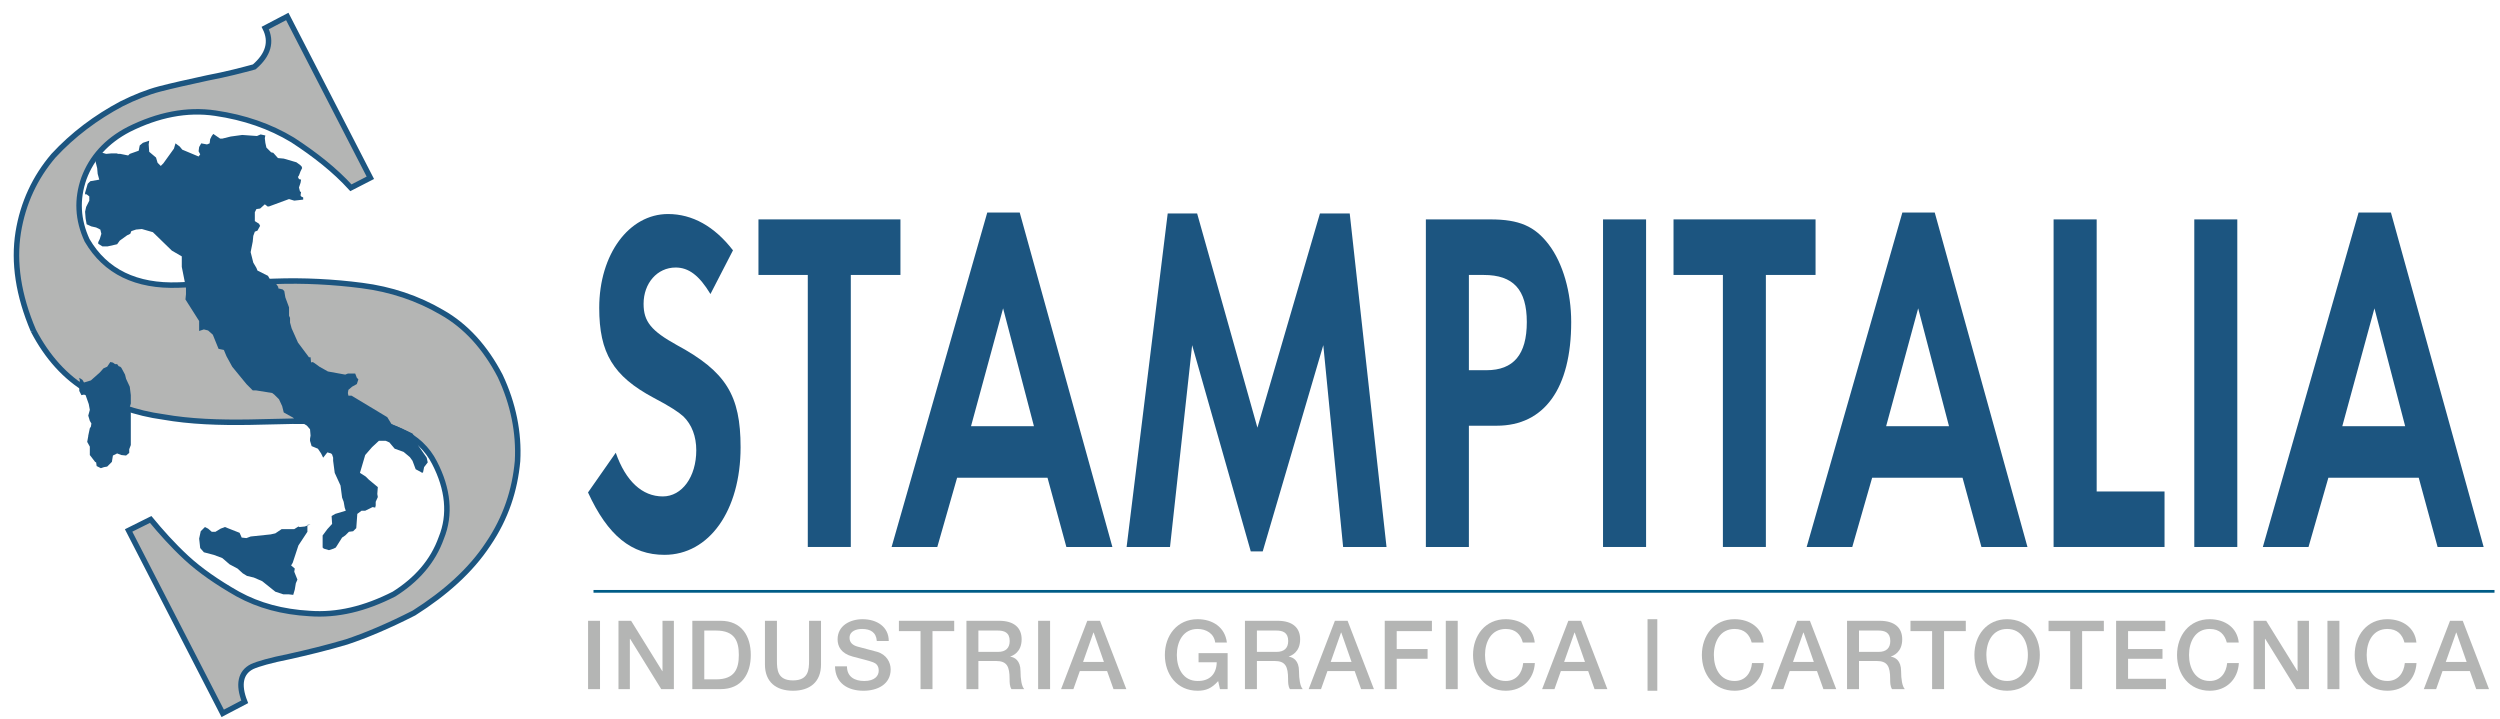 <?xml version="1.0" encoding="UTF-8"?>
<!DOCTYPE svg PUBLIC "-//W3C//DTD SVG 1.1//EN" "http://www.w3.org/Graphics/SVG/1.1/DTD/svg11.dtd">
<svg version="1.1" xmlns="http://www.w3.org/2000/svg" xmlns:xlink="http://www.w3.org/1999/xlink" x="0" y="0" width="227.823" height="65.506" viewBox="0, 0, 227.823, 65.506">
  <g id="Livello_1">
    <path d="M64.743,26.795 C63.717,25.094 62.753,24.379 61.573,24.379 C59.891,24.379 58.649,25.809 58.649,27.689 C58.649,29.303 59.345,30.154 61.695,31.453 C66.16,33.869 67.489,36.024 67.489,40.76 C67.489,46.537 64.625,50.562 60.549,50.562 C57.563,50.562 55.39,48.818 53.585,44.877 L56.114,41.257 C57.018,43.848 58.527,45.239 60.399,45.239 C62.156,45.239 63.451,43.448 63.451,41.034 C63.451,39.778 63.052,38.704 62.274,37.945 C61.876,37.585 61.094,37.046 59.555,36.244 C55.872,34.273 54.607,32.163 54.607,28.053 C54.607,23.168 57.323,19.504 60.878,19.504 C63.084,19.504 65.105,20.618 66.796,22.813 L64.743,26.795" fill="#1C5580"/>
    <path d="M73.613,49.845 L73.613,25.056 L69.118,25.056 L69.118,19.993 L82.057,19.993 L82.057,25.056 L77.533,25.056 L77.533,49.845 z" fill="#1C5580"/>
    <path d="M94.222,38.84 L88.488,38.84 L91.412,28.097 z M95.459,43.536 L97.178,49.846 L101.371,49.846 L92.926,19.37 L89.968,19.37 L81.251,49.846 L85.415,49.846 L87.22,43.536 z" fill="#1C5580"/>
    <path d="M106.412,19.455 L109.094,19.455 L114.588,38.973 L120.284,19.455 L123,19.455 L126.352,49.846 L122.397,49.846 L120.591,31.454 L115.07,50.25 L113.982,50.25 L108.639,31.454 L106.622,49.846 L102.667,49.846 z" fill="#1C5580"/>
    <path d="M133.859,33.737 L133.859,25.057 L135.214,25.057 C137.906,25.057 139.137,26.396 139.137,29.349 C139.137,32.306 137.933,33.737 135.457,33.737 z M133.859,38.795 L136.398,38.795 C140.737,38.795 143.182,35.391 143.182,29.349 C143.182,26.619 142.429,23.978 141.13,22.275 C139.863,20.619 138.45,19.994 135.823,19.994 L129.938,19.994 L129.938,49.846 L133.859,49.846 L133.859,38.795" fill="#1C5580"/>
    <path d="M146.083,49.846 L150.006,49.846 L150.006,19.994 L146.083,19.994 z" fill="#1C5580"/>
    <path d="M157.006,49.845 L157.006,25.056 L152.507,25.056 L152.507,19.993 L165.45,19.993 L165.45,25.056 L160.922,25.056 L160.922,49.845 z" fill="#1C5580"/>
    <path d="M177.611,38.84 L171.881,38.84 L174.802,28.097 z M178.845,43.536 L180.566,49.846 L184.761,49.846 L176.312,19.37 L173.36,19.37 L164.639,49.846 L168.796,49.846 L170.607,43.536 z" fill="#1C5580"/>
    <path d="M191.068,44.788 L197.252,44.788 L197.252,49.846 L187.142,49.846 L187.142,19.994 L191.068,19.994 z" fill="#1C5580"/>
    <path d="M199.964,49.846 L203.883,49.846 L203.883,19.994 L199.964,19.994 z" fill="#1C5580"/>
    <path d="M219.181,38.84 L213.451,38.84 L216.381,28.097 z M220.417,43.536 L222.136,49.846 L226.333,49.846 L217.884,19.37 L214.934,19.37 L206.211,49.846 L210.373,49.846 L212.182,43.536 z" fill="#1C5580"/>
    <path d="M53.59,56.573 L54.679,56.573 L54.679,62.8 L53.59,62.8 z" fill="#B4B5B4"/>
    <path d="M56.362,56.572 L57.512,56.572 L60.354,61.161 L60.373,61.161 L60.373,56.572 L61.41,56.572 L61.41,62.799 L60.258,62.799 L57.426,58.221 L57.399,58.221 L57.399,62.799 L56.362,62.799 z" fill="#B4B5B4"/>
    <path d="M64.181,61.909 L65.255,61.909 C66.963,61.909 67.329,60.934 67.329,59.687 C67.329,58.44 66.963,57.462 65.255,57.462 L64.181,57.462 z M63.092,56.572 L65.672,56.572 C67.59,56.572 68.419,57.97 68.419,59.687 C68.419,61.403 67.59,62.799 65.672,62.799 L63.092,62.799 z" fill="#B4B5B4"/>
    <path d="M69.709,56.572 L70.801,56.572 L70.801,60.201 C70.801,61.037 70.853,62.005 72.264,62.005 C73.676,62.005 73.729,61.037 73.729,60.201 L73.729,56.572 L74.818,56.572 L74.818,60.558 C74.818,62.154 73.799,62.947 72.264,62.947 C70.729,62.947 69.709,62.154 69.709,60.558 z" fill="#B4B5B4"/>
    <path d="M77.183,60.723 C77.183,61.682 77.887,62.058 78.759,62.058 C79.719,62.058 80.077,61.586 80.077,61.116 C80.077,60.635 79.815,60.446 79.561,60.35 C79.125,60.184 78.56,60.069 77.705,59.833 C76.643,59.548 76.329,58.903 76.329,58.258 C76.329,57.011 77.477,56.427 78.603,56.427 C79.903,56.427 80.992,57.114 80.992,58.415 L79.903,58.415 C79.849,57.613 79.309,57.316 78.56,57.316 C78.054,57.316 77.418,57.498 77.418,58.128 C77.418,58.561 77.713,58.806 78.159,58.928 C78.255,58.954 79.631,59.312 79.954,59.406 C80.774,59.651 81.166,60.35 81.166,60.995 C81.166,62.388 79.928,62.948 78.689,62.948 C77.27,62.948 76.118,62.269 76.093,60.723 z" fill="#B4B5B4"/>
    <path d="M81.917,56.572 L86.956,56.572 L86.956,57.514 L84.977,57.514 L84.977,62.799 L83.888,62.799 L83.888,57.514 L81.917,57.514 z" fill="#B4B5B4"/>
    <path d="M89.16,59.406 L90.949,59.406 C91.637,59.406 92.012,59.067 92.012,58.415 C92.012,57.62 91.497,57.462 90.93,57.462 L89.16,57.462 z M88.071,56.572 L91.044,56.572 C92.406,56.572 93.101,57.202 93.101,58.258 C93.101,59.451 92.273,59.756 92.073,59.826 L92.073,59.844 C92.449,59.896 92.998,60.175 92.998,61.161 C92.998,61.882 93.101,62.545 93.336,62.799 L92.171,62.799 C92.004,62.527 92.004,62.188 92.004,61.882 C92.004,60.741 91.769,60.235 90.764,60.235 L89.16,60.235 L89.16,62.799 L88.071,62.799 z" fill="#B4B5B4"/>
    <path d="M94.603,56.573 L95.693,56.573 L95.693,62.8 L94.603,62.8 z" fill="#B4B5B4"/>
    <path d="M98.699,60.323 L100.6,60.323 L99.667,57.647 L99.657,57.647 L99.641,57.647 z M99.083,56.573 L100.243,56.573 L102.641,62.799 L101.472,62.799 L100.888,61.152 L98.404,61.152 L97.819,62.799 L96.695,62.799 z" fill="#B4B5B4"/>
    <path d="M111.873,62.799 L111.175,62.799 L111.01,62.066 C110.426,62.729 109.893,62.947 109.136,62.947 C107.269,62.947 106.153,61.467 106.153,59.687 C106.153,57.907 107.269,56.427 109.136,56.427 C110.496,56.427 111.637,57.15 111.804,58.552 L110.74,58.552 C110.635,57.732 109.92,57.316 109.136,57.316 C107.801,57.316 107.244,58.491 107.244,59.687 C107.244,60.88 107.801,62.057 109.136,62.057 C110.253,62.075 110.861,61.404 110.88,60.35 L109.224,60.35 L109.224,59.521 L111.873,59.521 z" fill="#B4B5B4"/>
    <path d="M114.541,59.406 L116.327,59.406 C117.017,59.406 117.393,59.067 117.393,58.415 C117.393,57.62 116.877,57.462 116.31,57.462 L114.541,57.462 z M113.451,56.572 L116.425,56.572 C117.785,56.572 118.481,57.202 118.481,58.258 C118.481,59.451 117.654,59.756 117.452,59.826 L117.452,59.844 C117.827,59.896 118.377,60.175 118.377,61.161 C118.377,61.882 118.481,62.545 118.716,62.799 L117.55,62.799 C117.382,62.527 117.382,62.188 117.382,61.882 C117.382,60.741 117.148,60.235 116.145,60.235 L114.541,60.235 L114.541,62.799 L113.451,62.799 z" fill="#B4B5B4"/>
    <path d="M121.265,60.323 L123.166,60.323 L122.231,57.647 L122.222,57.647 L122.206,57.647 z M121.647,56.573 L122.806,56.573 L125.204,62.799 L124.036,62.799 L123.451,61.152 L120.968,61.152 L120.384,62.799 L119.259,62.799 z" fill="#B4B5B4"/>
    <path d="M126.19,56.572 L130.489,56.572 L130.489,57.514 L127.28,57.514 L127.28,59.147 L130.095,59.147 L130.095,60.035 L127.28,60.035 L127.28,62.799 L126.19,62.799 z" fill="#B4B5B4"/>
    <path d="M131.754,56.573 L132.841,56.573 L132.841,62.8 L131.754,62.8 z" fill="#B4B5B4"/>
    <path d="M138.771,58.552 C138.587,57.838 138.126,57.316 137.22,57.316 C135.886,57.316 135.329,58.491 135.329,59.687 C135.329,60.88 135.886,62.057 137.22,62.057 C138.184,62.057 138.719,61.334 138.807,60.426 L139.87,60.426 C139.782,61.918 138.726,62.947 137.22,62.947 C135.353,62.947 134.237,61.466 134.237,59.687 C134.237,57.907 135.353,56.426 137.22,56.426 C138.623,56.435 139.731,57.211 139.858,58.552 z" fill="#B4B5B4"/>
    <path d="M142.537,60.323 L144.438,60.323 L143.505,57.647 L143.497,57.647 L143.479,57.647 z M142.921,56.573 L144.081,56.573 L146.478,62.799 L145.31,62.799 L144.728,61.152 L142.24,61.152 L141.658,62.799 L140.533,62.799 z" fill="#B4B5B4"/>
    <path d="M150.139,56.427 L151.029,56.427 L151.029,62.948 L150.139,62.948 z" fill="#B4B5B4"/>
    <path d="M159.628,58.552 C159.444,57.838 158.981,57.316 158.073,57.316 C156.741,57.316 156.183,58.491 156.183,59.687 C156.183,60.88 156.741,62.057 158.073,62.057 C159.044,62.057 159.574,61.334 159.66,60.426 L160.725,60.426 C160.637,61.918 159.583,62.947 158.073,62.947 C156.208,62.947 155.091,61.466 155.091,59.687 C155.091,57.907 156.208,56.426 158.073,56.426 C159.478,56.435 160.585,57.211 160.718,58.552 z" fill="#B4B5B4"/>
    <path d="M163.394,60.323 L165.293,60.323 L164.36,57.647 L164.351,57.647 L164.333,57.647 z M163.776,56.573 L164.936,56.573 L167.333,62.799 L166.165,62.799 L165.58,61.152 L163.095,61.152 L162.513,62.799 L161.388,62.799 z" fill="#B4B5B4"/>
    <path d="M169.409,59.406 L171.195,59.406 C171.885,59.406 172.261,59.067 172.261,58.415 C172.261,57.62 171.744,57.462 171.178,57.462 L169.409,57.462 z M168.319,56.572 L171.292,56.572 C172.651,56.572 173.348,57.202 173.348,58.258 C173.348,59.451 172.521,59.756 172.319,59.826 L172.319,59.844 C172.694,59.896 173.245,60.175 173.245,61.161 C173.245,61.882 173.348,62.545 173.584,62.799 L172.418,62.799 C172.249,62.527 172.249,62.188 172.249,61.882 C172.249,60.741 172.016,60.235 171.013,60.235 L169.409,60.235 L169.409,62.799 L168.319,62.799 z" fill="#B4B5B4"/>
    <path d="M174.101,56.572 L179.141,56.572 L179.141,57.514 L177.161,57.514 L177.161,62.799 L176.072,62.799 L176.072,57.514 L174.101,57.514 z" fill="#B4B5B4"/>
    <path d="M181.015,59.687 C181.015,60.88 181.575,62.057 182.907,62.057 C184.24,62.057 184.799,60.88 184.799,59.687 C184.799,58.491 184.24,57.316 182.907,57.316 C181.575,57.316 181.015,58.491 181.015,59.687 M185.889,59.687 C185.889,61.467 184.772,62.947 182.907,62.947 C181.042,62.947 179.925,61.467 179.925,59.687 C179.925,57.907 181.042,56.427 182.907,56.427 C184.772,56.427 185.889,57.907 185.889,59.687" fill="#B4B5B4"/>
    <path d="M186.682,56.572 L191.722,56.572 L191.722,57.514 L189.742,57.514 L189.742,62.799 L188.653,62.799 L188.653,57.514 L186.682,57.514 z" fill="#B4B5B4"/>
    <path d="M192.839,56.572 L197.32,56.572 L197.32,57.514 L193.929,57.514 L193.929,59.147 L197.066,59.147 L197.066,60.035 L193.929,60.035 L193.929,61.857 L197.38,61.857 L197.38,62.799 L192.839,62.799 z" fill="#B4B5B4"/>
    <path d="M202.926,58.552 C202.742,57.838 202.281,57.316 201.373,57.316 C200.041,57.316 199.484,58.491 199.484,59.687 C199.484,60.88 200.041,62.057 201.373,62.057 C202.342,62.057 202.874,61.334 202.96,60.426 L204.025,60.426 C203.937,61.918 202.881,62.947 201.373,62.947 C199.508,62.947 198.392,61.466 198.392,59.687 C198.392,57.907 199.508,56.426 201.373,56.426 C202.778,56.435 203.886,57.211 204.014,58.552 z" fill="#B4B5B4"/>
    <path d="M205.368,56.572 L206.518,56.572 L209.361,61.161 L209.377,61.161 L209.377,56.572 L210.413,56.572 L210.413,62.799 L209.264,62.799 L206.431,58.221 L206.404,58.221 L206.404,62.799 L205.368,62.799 z" fill="#B4B5B4"/>
    <path d="M212.098,56.573 L213.188,56.573 L213.188,62.8 L212.098,62.8 z" fill="#B4B5B4"/>
    <path d="M219.115,58.552 C218.933,57.838 218.47,57.316 217.565,57.316 C216.23,57.316 215.673,58.491 215.673,59.687 C215.673,60.88 216.23,62.057 217.565,62.057 C218.531,62.057 219.061,61.334 219.149,60.426 L220.214,60.426 C220.129,61.918 219.072,62.947 217.565,62.947 C215.697,62.947 214.581,61.466 214.581,59.687 C214.581,57.907 215.697,56.426 217.565,56.426 C218.967,56.435 220.075,57.211 220.205,58.552 z" fill="#B4B5B4"/>
    <path d="M222.882,60.323 L224.783,60.323 L223.85,57.647 L223.841,57.647 L223.826,57.647 z M223.268,56.573 L224.428,56.573 L226.823,62.799 L225.655,62.799 L225.073,61.152 L222.585,61.152 L222.003,62.799 L220.88,62.799 z" fill="#B4B5B4"/>
    <path d="M54.085,53.889 L227.322,53.889" fill-opacity="0" stroke="#005C87" stroke-width="0.25"/>
    <g>
      <path d="M3.048,30.142 C1.66,26.884 1.23,23.913 1.66,21.183 C2.092,18.499 3.194,16.157 4.871,14.192 C6.64,12.277 8.751,10.694 11.094,9.452 C12.249,8.876 13.443,8.395 14.545,8.107 C15.647,7.82 17.132,7.486 18.902,7.102 C20.678,6.766 22.113,6.383 23.167,6.097 C24.46,4.994 24.791,3.798 24.17,2.553 L26.179,1.5 L33.75,16.202 L31.979,17.111 C30.493,15.483 28.721,14.094 26.663,12.752 C24.605,11.508 22.256,10.694 19.622,10.312 C17.036,9.928 14.401,10.456 11.72,11.797 C9.708,12.849 8.365,14.336 7.65,16.25 C6.976,18.165 7.073,20.034 7.937,21.901 C9.612,24.774 12.437,26.116 16.266,25.975 C19.43,25.828 22.351,25.732 25.032,25.638 C27.668,25.54 30.401,25.684 32.985,26.02 C35.619,26.358 38.06,27.172 40.264,28.463 C42.467,29.707 44.237,31.673 45.582,34.259 C46.777,36.799 47.307,39.428 47.163,42.02 C46.923,44.653 46.108,47.191 44.479,49.585 C42.898,51.982 40.601,54.04 37.725,55.861 C35.38,57.058 33.317,57.92 31.597,58.493 C29.823,59.021 28.052,59.453 26.325,59.837 C24.651,60.17 23.499,60.504 22.973,60.745 C21.922,61.272 21.678,62.373 22.301,63.956 L20.295,65.006 L11.72,48.34 L13.731,47.337 C14.642,48.438 15.694,49.635 16.987,50.833 C18.232,51.982 19.814,53.081 21.678,54.137 C23.599,55.192 25.752,55.766 28.196,55.907 C30.733,56.099 33.273,55.48 35.907,54.137 C37.966,52.84 39.45,51.169 40.217,49.011 C41.078,46.903 40.84,44.556 39.594,42.159 C38.3,39.621 35.523,38.328 31.305,38.284 C28.433,38.328 25.56,38.427 22.786,38.472 C20.004,38.52 17.323,38.427 14.88,37.995 C12.389,37.658 10.089,36.843 8.031,35.6 C5.97,34.403 4.295,32.536 3.048,30.142" fill="#B4B5B4"/>
      <path d="M3.048,30.142 C1.66,26.884 1.23,23.913 1.66,21.183 C2.092,18.499 3.194,16.157 4.871,14.192 C6.64,12.277 8.751,10.694 11.094,9.452 C12.249,8.876 13.443,8.395 14.545,8.107 C15.647,7.82 17.132,7.486 18.902,7.102 C20.678,6.766 22.113,6.383 23.167,6.097 C24.46,4.994 24.791,3.798 24.17,2.553 L26.179,1.5 L33.75,16.202 L31.979,17.111 C30.493,15.483 28.721,14.094 26.663,12.752 C24.605,11.508 22.256,10.694 19.622,10.312 C17.036,9.928 14.401,10.456 11.72,11.797 C9.708,12.849 8.365,14.336 7.65,16.25 C6.976,18.165 7.073,20.034 7.937,21.901 C9.612,24.774 12.437,26.116 16.266,25.975 C19.43,25.828 22.351,25.732 25.032,25.638 C27.668,25.54 30.401,25.684 32.985,26.02 C35.619,26.358 38.06,27.172 40.264,28.463 C42.467,29.707 44.237,31.673 45.582,34.259 C46.777,36.799 47.307,39.428 47.163,42.02 C46.923,44.653 46.108,47.191 44.479,49.585 C42.898,51.982 40.601,54.04 37.725,55.861 C35.38,57.058 33.317,57.92 31.597,58.493 C29.823,59.021 28.052,59.453 26.325,59.837 C24.651,60.17 23.499,60.504 22.973,60.745 C21.922,61.272 21.678,62.373 22.301,63.956 L20.295,65.006 L11.72,48.34 L13.731,47.337 C14.642,48.438 15.694,49.635 16.987,50.833 C18.232,51.982 19.814,53.081 21.678,54.137 C23.599,55.192 25.752,55.766 28.196,55.907 C30.733,56.099 33.273,55.48 35.907,54.137 C37.966,52.84 39.45,51.169 40.217,49.011 C41.078,46.903 40.84,44.556 39.594,42.159 C38.3,39.621 35.523,38.328 31.305,38.284 C28.433,38.328 25.56,38.427 22.786,38.472 C20.004,38.52 17.323,38.427 14.88,37.995 C12.389,37.658 10.089,36.843 8.031,35.6 C5.97,34.403 4.295,32.536 3.048,30.142" fill-opacity="0" stroke="#1C5580" stroke-width="0.5"/>
    </g>
    <path d="M27.63,18.191 L26.814,18.284 L26.339,18.141 L24.517,18.812 L24.374,18.812 L24.323,18.764 L24.132,18.621 L23.702,19.006 L23.368,19.052 L23.223,19.34 L23.223,20.15 L23.606,20.391 L23.702,20.583 L23.462,21.017 L23.223,21.111 L23.082,21.494 L23.03,22.022 L22.841,22.977 L23.082,23.934 L23.368,24.417 L23.462,24.655 L24.421,25.136 L24.661,25.566 L25.187,25.899 L25.381,26.189 L25.33,26.237 L25.381,26.283 L25.76,26.377 L25.907,26.525 L26.002,27.096 L26.339,28.008 L26.339,28.773 L26.431,28.968 L26.431,29.395 L26.576,29.922 L27.152,31.216 L28.156,32.559 L28.301,32.559 L28.347,33.037 L28.445,32.991 L28.586,33.037 L29.114,33.42 L29.88,33.851 L31.46,34.138 L31.701,34.042 L32.37,34.042 L32.518,34.428 L32.658,34.572 L32.518,34.999 L32.084,35.24 L31.749,35.527 L31.701,35.815 L31.749,36.055 L32.034,36.055 L35.292,38.017 L35.675,38.641 L37.591,39.506 L37.831,39.934 L38.119,40.606 L38.884,41.708 L38.979,42.139 L38.648,42.569 L38.552,43.044 L38.456,43.092 L38.405,43.044 L37.879,42.761 L37.591,41.991 L37.352,41.659 L36.779,41.18 L35.967,40.89 L35.483,40.316 L35.151,40.172 L34.526,40.172 L33.904,40.75 L33.281,41.466 L32.802,43.092 L33.329,43.43 L33.617,43.716 L34.43,44.39 L34.383,45.014 L34.43,45.296 L34.238,45.729 L34.238,46.065 L34.191,46.256 L33.952,46.211 L33.281,46.542 L32.946,46.542 L32.561,46.83 L32.467,48.128 L32.179,48.413 L31.797,48.461 L31.46,48.795 L31.174,48.989 L30.6,49.898 L30.407,49.994 L29.977,50.136 L29.499,49.994 L29.462,49.95 L29.401,49.898 L29.401,48.795 L29.833,48.217 L30.265,47.742 L30.219,47.024 L30.55,46.83 L31.51,46.542 L31.413,46.256 L31.319,45.729 L31.174,45.345 L31.032,44.248 L30.503,43.092 L30.358,41.991 L30.358,41.708 L30.265,41.418 L30.168,41.321 L29.833,41.225 L29.448,41.708 L29.261,41.321 L28.97,40.89 L28.397,40.654 L28.253,40.172 L28.253,39.983 L28.301,39.697 L28.253,39.119 L27.965,38.786 L27.728,38.641 L26.721,38.641 L26.814,38.209 L26.721,38.066 L25.857,37.586 L25.715,37.013 L25.426,36.388 L24.996,35.96 L24.803,35.815 L23.321,35.575 L23.03,35.575 L22.457,34.999 L21.163,33.42 L20.637,32.459 L20.4,31.89 L19.917,31.79 L19.393,30.499 L18.96,30.115 L18.579,30.019 L18.147,30.162 L18.147,29.256 L16.9,27.289 L16.948,26.811 L16.948,26.237 L16.566,24.321 L16.566,23.363 L15.657,22.836 L13.932,21.159 L12.926,20.87 L12.396,20.919 L11.968,21.063 L11.872,21.305 L11.583,21.444 L10.915,21.926 L10.674,22.258 L9.812,22.452 L9.332,22.452 L8.952,22.212 L8.952,22.067 L9.092,21.78 L9.237,21.305 L9.142,20.919 L8.76,20.729 L8.328,20.633 L7.896,20.438 L7.803,19.914 L7.754,19.294 L7.85,18.858 L8.138,18.284 L8.138,17.898 L7.896,17.709 L7.754,17.709 L7.754,17.567 L7.993,16.749 L8.229,16.514 L9.046,16.37 L8.901,15.841 L8.855,15.317 L8.711,14.741 L8.711,14.357 L8.666,14.023 L8.855,13.834 L9.046,13.834 L9.668,14.023 L10.15,13.978 L10.626,13.978 L10.771,14.023 L10.962,14.023 L11.679,14.167 L11.824,14.023 L12.64,13.733 L12.733,13.255 L13.022,13.015 L13.597,12.821 L13.549,13.162 L13.597,13.834 L14.218,14.357 L14.361,14.834 L14.651,15.122 L14.887,14.884 L15.85,13.544 L15.992,13.064 L16.375,13.351 L16.613,13.64 L18.098,14.261 L18.244,14.067 L18.098,13.783 L18.147,13.399 L18.338,13.064 L18.865,13.162 L19.104,13.064 L19.152,12.682 L19.296,12.394 L19.438,12.203 L20.061,12.632 L20.255,12.632 L21.021,12.442 L22.073,12.298 L23.418,12.394 L23.75,12.25 L24.181,12.344 L24.132,12.587 L24.181,13.015 L24.277,13.447 L24.707,13.88 L24.902,13.925 L25.33,14.405 L25.857,14.453 L27.008,14.788 L27.344,15.028 L27.487,15.17 L27.533,15.317 L27.389,15.604 L27.246,15.986 L27.152,16.128 L27.246,16.32 L27.436,16.37 L27.389,16.655 L27.246,17.087 L27.344,17.473 L27.436,17.473 L27.389,17.807 L27.436,17.898 L27.63,17.994 z" fill="#1C5580"/>
    <path d="M10.054,32.991 L10.29,33.041 L10.481,33.182 L10.675,33.182 L10.817,33.375 L10.959,33.42 L11.059,33.516 L11.394,34.138 L11.49,34.522 L11.825,35.241 L11.921,36.01 L11.921,36.774 L11.776,37.254 L11.921,37.587 L11.921,40.556 L11.776,40.94 L11.776,41.275 L11.49,41.513 L11.059,41.467 L10.675,41.321 L10.29,41.513 L10.196,42.091 L9.767,42.52 L9.476,42.57 L9.191,42.665 L8.808,42.472 L8.761,42.139 L8.665,42.091 L8.186,41.467 L8.186,40.7 L7.947,40.27 L8.042,39.744 L8.042,39.697 L8.186,39.025 L8.283,38.881 L8.329,38.591 L8.186,38.355 L8.042,37.875 L8.186,37.351 L8.088,36.822 L7.801,36.01 L7.656,35.961 L7.419,36.01 L7.225,35.625 L7.225,34.999 L7.274,34.666 L7.225,34.474 L7.225,34.428 L7.513,34.618 L7.656,34.857 L8.283,34.666 L9.092,33.948 L9.431,33.567 L9.767,33.42 z" fill="#1C5580"/>
    <path d="M28.302,47.791 L28.014,47.834 L28.014,48.462 L27.195,49.706 L26.674,51.286 L26.529,51.527 L26.863,51.812 L26.815,52.1 L27.103,52.82 L26.959,53.151 L26.863,53.729 L26.722,54.209 L26.29,54.159 L25.811,54.159 L25.091,53.921 L23.895,52.963 L23.128,52.63 L22.508,52.483 L22.122,52.247 L21.645,51.812 L20.925,51.43 L20.256,50.854 L19.486,50.567 L18.58,50.329 L18.244,49.943 L18.148,49.082 L18.292,48.413 L18.674,48.028 L18.961,48.172 L19.297,48.462 L19.634,48.462 L20.113,48.172 L20.496,48.028 L21.834,48.554 L22.026,48.989 L22.458,49.036 L22.842,48.89 L24.662,48.7 L25.091,48.604 L25.666,48.218 L26.815,48.218 L27.195,47.98 L27.296,48.028 L27.775,47.98 z" fill="#1C5580"/>
  </g>
</svg>
